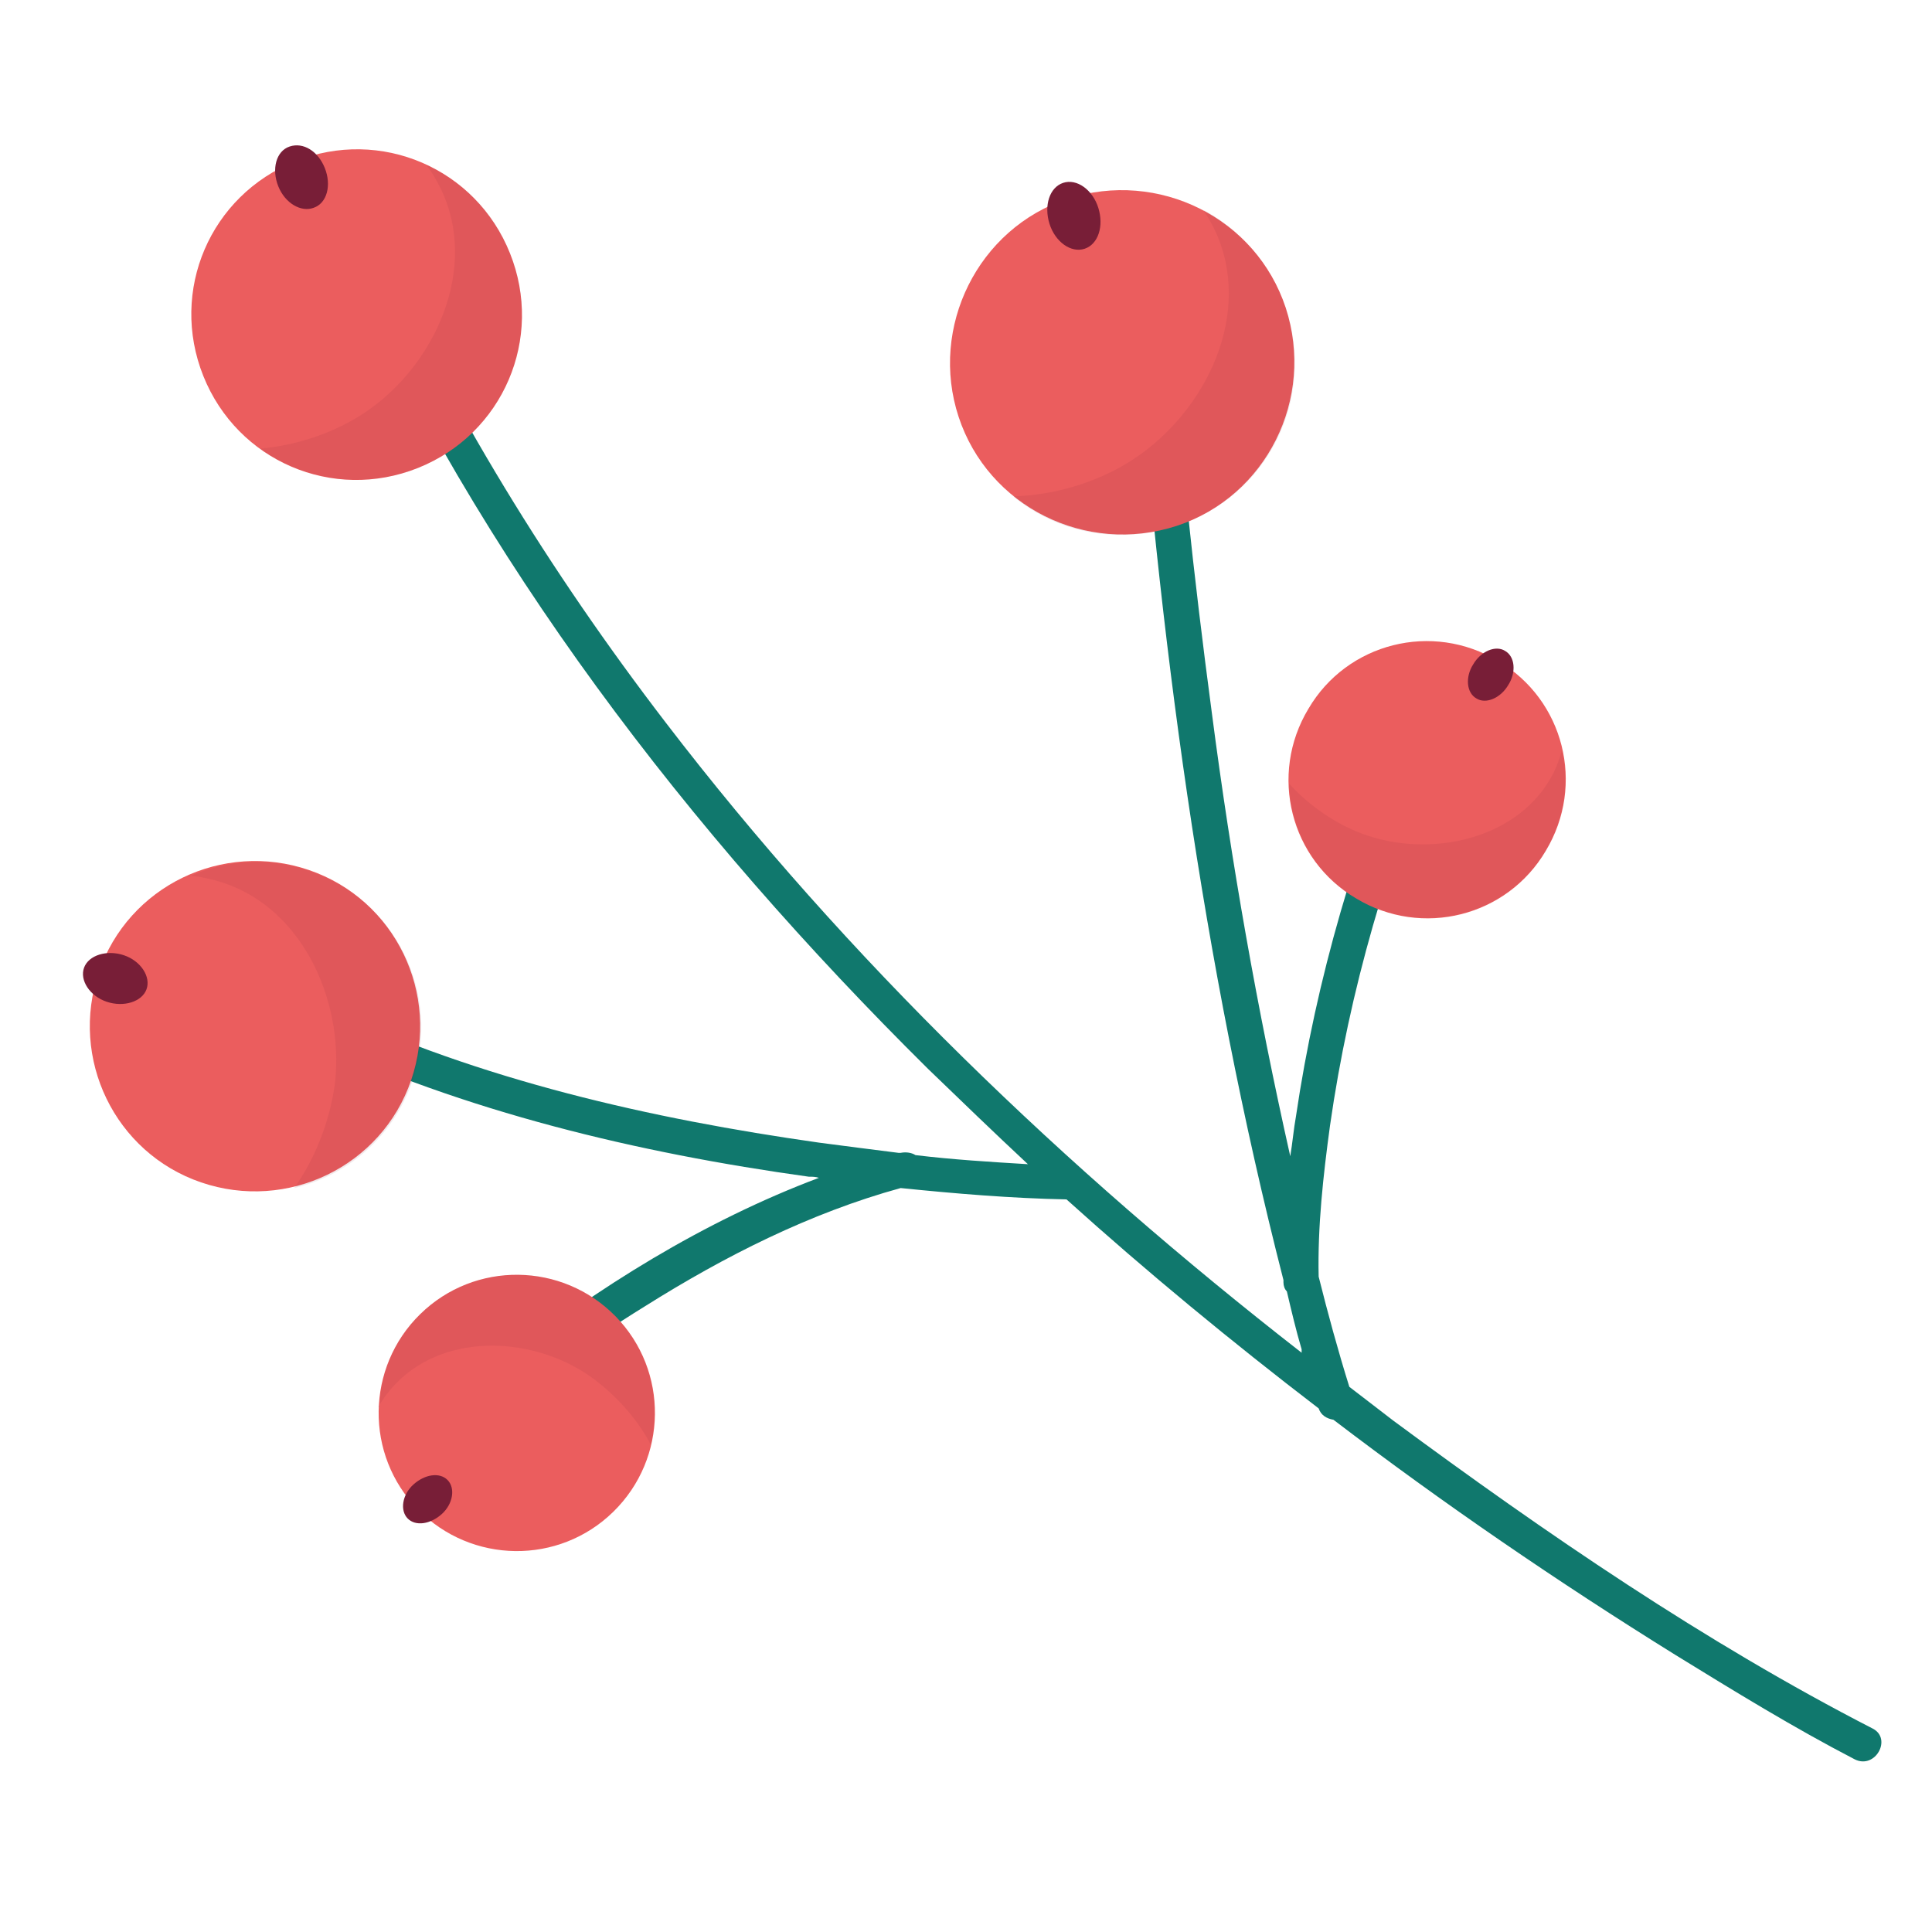 <?xml version="1.0" encoding="UTF-8"?> <svg xmlns="http://www.w3.org/2000/svg" xmlns:i="http://ns.adobe.com/AdobeIllustrator/10.0/" version="1.1" viewBox="0 0 170.1 170.1"><defs><style> .cls-1 { fill: #10786d; } .cls-2 { fill: #eb5d5e; } .cls-3, .cls-4 { fill: #781e37; } .cls-4 { opacity: .1; } </style></defs><g><g id="_Слой_1" data-name="Слой_1"><g><path class="cls-1" d="M30.1,22.1c12.1,27.2,30.5,51.1,51.6,72,2.9,2.8,5.8,5.6,8.8,8.4-3.3-.2-6.6-.4-9.9-.8-.3-.2-.8-.3-1.3-.2,0,0-.1,0-.2,0-2.4-.3-4.7-.6-7-.9-14.8-2.1-29.8-5.5-43.4-11.9-1.8-.8-3.4,1.9-1.6,2.7,13.9,6.5,29,10.1,44.1,12.2.3,0,.6,0,.9.1-10.1,3.8-19.6,9.7-27.9,16.3-1.6,1.3.7,3.4,2.2,2.2.4-.3,0,0,.6-.4.7-.6,1.5-1.1,2.2-1.7,2.5-1.8,5-3.5,7.6-5.1,7-4.4,14.5-8.2,22.5-10.4,4.9.5,9.7.9,14.6,1,7.1,6.4,14.5,12.5,22.2,18.4.2.6.7.9,1.3,1,9.7,7.4,19.8,14.3,30.1,20.7,5.2,3.2,10.4,6.4,15.8,9.2,1.8.9,3.3-1.8,1.6-2.7-14.8-7.6-28.8-17.2-42.2-27.1-1.3-1-2.6-2-3.9-3-1-3.2-1.9-6.5-2.7-9.7-.1-4.4.4-8.9,1-13.3,1.7-11.9,5.1-23.5,9.8-34.5.8-1.8-1.9-3.4-2.7-1.6-4.8,11.3-8.3,23.1-10.1,35.3-.2,1.1-.3,2.3-.5,3.5-2.9-12.9-5.2-25.9-6.9-39-1.6-12-2.9-24-3.7-36-.1-2-3.3-2-3.1,0,2.1,28.8,5.9,57.8,13.1,85.9,0,0,0,.1,0,.2,0,.3.1.6.3.8.4,1.7.8,3.4,1.3,5.1,0,0,0,.2,0,.3-20.8-16.2-40-34.6-56-55.5-10.2-13.3-19-27.6-25.9-42.9-.8-1.8-3.5-.2-2.7,1.6Z"></path><g><path class="cls-2" d="M27.2,76.6c7.6,2.6,11.6,10.9,9,18.5-2.6,7.6-10.9,11.6-18.5,9-7.6-2.6-11.6-10.9-9-18.5s10.9-11.6,18.5-9Z"></path><path class="cls-4" d="M16.5,77.1c.8,0,1.6.2,2.4.4,7.6,2,11.4,10.5,10.6,17.8-.4,3.1-1.6,6.5-3.6,9.3,4.7-1.1,8.7-4.5,10.4-9.4,2.6-7.6-1.4-15.9-9-18.5-3.6-1.3-7.4-1-10.7.5Z"></path><path class="cls-3" d="M10.9,84.1c1.5.5,2.4,1.9,2,3-.4,1.1-2,1.6-3.5,1.1s-2.4-1.9-2-3c.4-1.1,2-1.6,3.5-1.1Z"></path></g><g><path class="cls-2" d="M37,115.7c4.8-4.7,12.5-4.6,17.2.2,4.7,4.8,4.6,12.5-.2,17.2-4.8,4.7-12.5,4.6-17.2-.2-4.7-4.8-4.6-12.5.2-17.2Z"></path><path class="cls-4" d="M33.3,123.9c.3-.6.7-1.1,1.2-1.7,4.3-4.9,12.1-4.6,17.2-1.2,2.2,1.5,4.3,3.7,5.6,6.2.9-3.9-.1-8.2-3.1-11.3-4.7-4.8-12.4-4.9-17.2-.2-2.3,2.2-3.5,5.2-3.6,8.2Z"></path><path class="cls-3" d="M36.4,130.7c1-.9,2.3-1.1,3-.4.7.7.5,2.1-.5,3-1,.9-2.3,1.1-3,.4-.7-.7-.5-2.1.5-3Z"></path></g><g><path class="cls-2" d="M136.1,74.9c-3.4,5.8-10.9,7.7-16.7,4.2-5.8-3.4-7.7-10.9-4.2-16.7,3.4-5.8,10.9-7.7,16.7-4.2,5.8,3.4,7.7,10.9,4.2,16.7Z"></path><path class="cls-4" d="M137.5,66.1c-.2.7-.4,1.3-.7,1.9-2.9,5.8-10.5,7.5-16.3,5.6-2.5-.8-5.1-2.5-7-4.6.1,4,2.2,7.9,5.9,10.1,5.8,3.4,13.2,1.6,16.7-4.2,1.6-2.8,2.1-5.9,1.4-8.8Z"></path><path class="cls-3" d="M132.8,60.3c-.7,1.2-2,1.7-2.8,1.2-.9-.5-1-1.9-.3-3,.7-1.2,2-1.7,2.8-1.2.9.5,1,1.9.3,3Z"></path></g><g><path class="cls-2" d="M113.2,27.1c2.6,8-1.7,16.6-9.6,19.2-8,2.6-16.6-1.7-19.2-9.6s1.7-16.6,9.6-19.2c8-2.6,16.6,1.7,19.2,9.6Z"></path><path class="cls-4" d="M106,18.6c.5.7.9,1.5,1.2,2.2,3.1,7.5-1.5,16.1-8,20-2.8,1.7-6.4,2.8-10,2.9,3.9,3.2,9.2,4.3,14.4,2.6,8-2.6,12.3-11.2,9.6-19.2-1.3-3.8-3.9-6.8-7.2-8.6Z"></path><path class="cls-3" d="M96.7,18.3c.5,1.6,0,3.2-1.2,3.6-1.2.4-2.6-.6-3.1-2.2-.5-1.6,0-3.2,1.2-3.6,1.2-.4,2.6.6,3.1,2.2Z"></path></g><g><path class="cls-2" d="M44.9,22.3c3,7.5-.6,15.9-8.1,18.9-7.5,3-15.9-.6-18.9-8.1-3-7.5.6-15.9,8.1-18.9,7.5-3,15.9.6,18.9,8.1Z"></path><path class="cls-4" d="M37.5,14.5c.5.6.9,1.3,1.3,2.1,3.4,7-.5,15.5-6.5,19.6-2.6,1.8-6,3-9.4,3.3,3.9,2.8,9.1,3.6,13.9,1.7,7.5-3,11.1-11.5,8.1-18.9-1.4-3.6-4.1-6.3-7.4-7.8Z"></path><path class="cls-3" d="M28.6,14.8c.6,1.5.2,3.1-1,3.5-1.1.4-2.5-.4-3.1-1.9-.6-1.5-.2-3.1,1-3.5s2.5.4,3.1,1.9Z"></path></g></g></g></g></svg> 